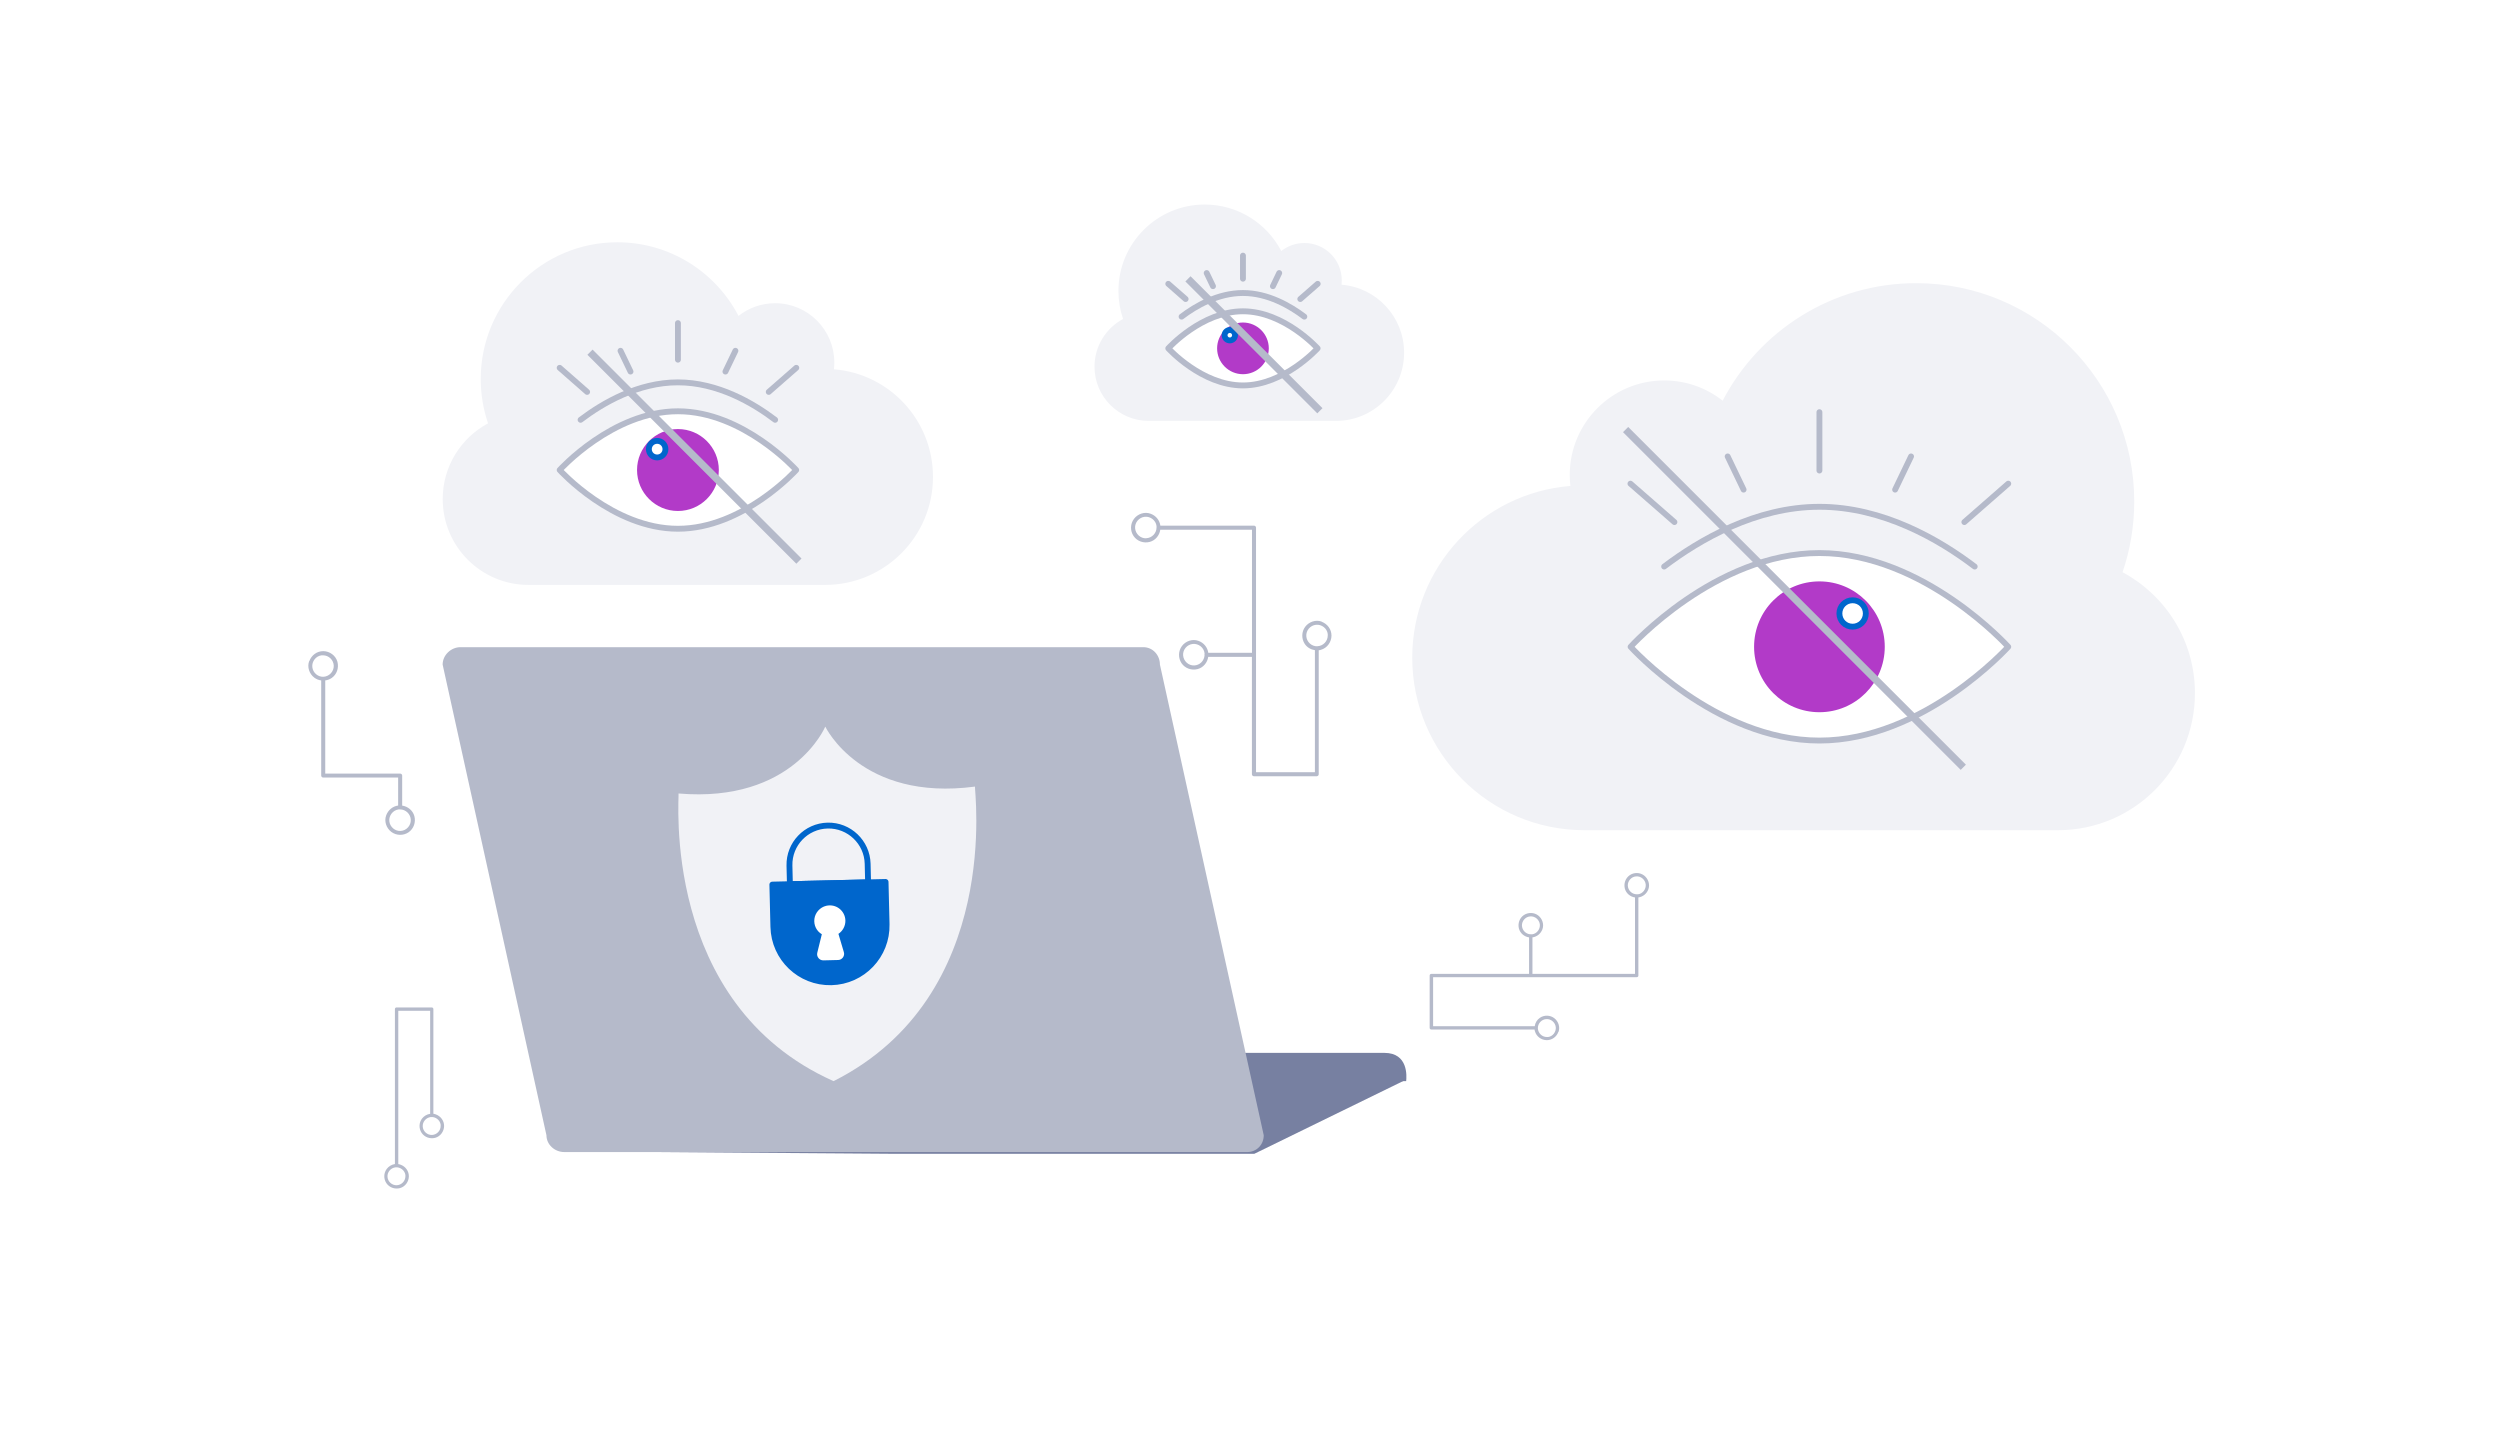 <?xml version="1.0" encoding="UTF-8"?><svg id="Layer_2" xmlns="http://www.w3.org/2000/svg" viewBox="0 0 340.52 195.71"><defs><style>.cls-1,.cls-2,.cls-3{fill:#fff;}.cls-4{fill:#f1f2f6;}.cls-5{fill:#b5baca;}.cls-6,.cls-7{fill:#b23ac8;}.cls-8{fill:#7780a1;}.cls-9,.cls-2,.cls-3,.cls-10,.cls-11,.cls-12,.cls-7{stroke-width:.8px;}.cls-9,.cls-3,.cls-12,.cls-13,.cls-7{stroke:#b5baca;}.cls-9,.cls-11,.cls-12,.cls-13{fill:none;}.cls-2{stroke-miterlimit:10;}.cls-2,.cls-10,.cls-11{stroke:#06c;}.cls-3,.cls-10,.cls-11,.cls-12{stroke-linecap:round;stroke-linejoin:round;}.cls-10{fill:#06c;}</style></defs><g id="Layer_1-2"><g><rect class="cls-1" width="340.52" height="195.71"/><path class="cls-5" d="m180.03,84.67c-.8-.3-1.74.02-2.25.7-.51.68-.53,1.63-.06,2.34.32.48.84.77,1.38.85v16.62h-8.02v-33.31c0-.14-.12-.27-.27-.27h-12.76c-.1-.75-.61-1.37-1.34-1.63-.81-.3-1.74.02-2.25.7-.52.68-.54,1.63-.06,2.34.49.72,1.38,1.02,2.21.8.77-.21,1.32-.89,1.43-1.66h12.49v16.77h-5.95c-.11-.75-.61-1.37-1.34-1.63-.81-.3-1.74.02-2.25.7-.51.68-.53,1.63-.06,2.34.49.72,1.38,1.02,2.21.8.77-.21,1.32-.89,1.43-1.66h5.95v15.99c0,.14.12.27.27.27h8.56c.14,0,.27-.12.27-.27v-16.89c.1,0,.19-.03.29-.06.86-.24,1.44-1.05,1.45-1.93,0-.87-.55-1.6-1.35-1.9h.01Zm-23.9-11.35c-.78.04-1.46-.59-1.52-1.37-.06-.77.53-1.48,1.32-1.56.77-.08,1.51.49,1.6,1.26,0,.07,0,.13,0,.2,0,.78-.63,1.43-1.41,1.46Zm6.54,17.32c-.78.04-1.46-.59-1.52-1.37-.06-.77.53-1.48,1.32-1.56.77-.08,1.51.49,1.6,1.26v.1c-.02.07-.02.13,0,.2-.06.75-.66,1.34-1.41,1.37h0Zm16.77-2.61c-.78.03-1.46-.59-1.51-1.37-.06-.77.53-1.48,1.32-1.56.77-.08,1.51.49,1.6,1.26,0,.07,0,.13,0,.2,0,.78-.63,1.43-1.41,1.46h-.01Z"/><path class="cls-8" d="m170.85,157.16h-48.82l-42.62-.32,12.93-9.79h99.19l-20.69,10.11Z"/><path class="cls-8" d="m191.55,147.26h-99.19c-.06-.65-.29-3.85,2.97-3.85h93.23c3.27,0,3.04,3.2,2.97,3.85h.01Z"/><path class="cls-5" d="m172.13,154.63c0,1.29-.97,2.29-2.26,2.29h-93.01c-1.29,0-2.43-1-2.43-2.29l-14.14-64.11c0-1.29,1.14-2.37,2.43-2.37h93.01c1.29,0,2.26,1.08,2.26,2.37l14.14,64.11Z"/><path class="cls-4" d="m132.8,107.14c-15.52,2.06-20.39-8.17-20.39-8.17,0,0-4.38,10.44-19.99,9.11.15.15-2.57,28.62,21.12,39.18,23.16-11.66,19.11-39.97,19.26-40.12Z"/><path class="cls-10" d="m105.2,120.49l15.42-.36.14,5.76c.1,4.26-3.27,7.8-7.53,7.9-4.26.1-7.79-3.27-7.89-7.54l-.14-5.76Z"/><path class="cls-11" d="m112.73,112.45c2.93-.07,5.38,2.27,5.45,5.2l.06,2.53-10.65.25-.06-2.53c-.07-2.94,2.26-5.38,5.2-5.45Z"/><path class="cls-1" d="m115.15,125.39c-.03-1.32-1.26-2.33-2.62-2.01-.83.2-1.48.91-1.6,1.76-.12.9.31,1.7,1.01,2.11l-.62,2.52c-.13.53.28,1.05.83,1.04l2.01-.05c.54-.01.94-.55.78-1.07l-.74-2.49c.58-.39.96-1.06.95-1.81h0Z"/><line class="cls-9" x1="222.35" y1="62.75" x2="267.79" y2="108.19"/><path class="cls-4" d="m289.1,77.96c1.04-3.03,1.6-6.28,1.6-9.66,0-16.42-13.3-29.73-29.7-29.73-11.46,0-21.41,6.5-26.36,16.01-2.19-1.73-4.95-2.76-7.96-2.76-7.11,0-12.87,5.77-12.87,12.88,0,.51.04,1,.09,1.49-12.07.97-21.54,11.08-21.54,23.4,0,12.97,10.5,23.49,23.46,23.49h64.5c10.3,0,18.65-8.35,18.65-18.67,0-7.13-3.99-13.32-9.86-16.47h-.01Z"/><path class="cls-7" d="m251.94,88.1c0,2.28-1.85,4.13-4.13,4.13s-4.12-1.85-4.12-4.13,1.85-4.13,4.12-4.13,4.13,1.85,4.13,4.13Z"/><path class="cls-3" d="m273.54,88.1s-11.52,12.77-25.72,12.77-25.72-12.77-25.72-12.77c0,0,11.51-12.77,25.72-12.77s25.72,12.77,25.72,12.77Z"/><path class="cls-12" d="m226.67,77.17c4.82-3.65,12.5-8.14,21.15-8.14s16.33,4.48,21.15,8.14"/><path class="cls-12" d="m247.82,64.09v-7.95"/><path class="cls-12" d="m228.07,71.11l-5.99-5.23"/><path class="cls-12" d="m267.56,71.11l5.98-5.23"/><path class="cls-12" d="m237.49,66.69l-2.17-4.52"/><path class="cls-12" d="m258.13,66.69l2.17-4.52"/><path class="cls-6" d="m247.82,97.01c4.91,0,8.9-3.99,8.9-8.91s-3.98-8.91-8.9-8.91-8.9,3.99-8.9,8.91,3.98,8.91,8.9,8.91Z"/><path class="cls-2" d="m254.14,83.56c0,1-.8,1.8-1.8,1.8s-1.8-.8-1.8-1.8.8-1.8,1.8-1.8,1.8.8,1.8,1.8Z"/><path class="cls-5" d="m212.28,140.56c.25-.68-.02-1.45-.58-1.88-.57-.43-1.36-.45-1.95-.05-.4.27-.65.7-.71,1.15h-13.84v-6.68h27.74c.13,0,.22-.1.22-.22v-10.64c.62-.09,1.14-.51,1.36-1.11.25-.68-.02-1.45-.58-1.88-.56-.43-1.36-.45-1.95-.05-.6.41-.85,1.15-.67,1.85.18.64.74,1.1,1.38,1.19v10.41h-13.97v-4.97c.62-.09,1.14-.51,1.36-1.11.25-.68-.02-1.45-.58-1.88s-1.36-.44-1.95-.05c-.6.41-.85,1.15-.67,1.85.18.64.74,1.1,1.38,1.19v4.97h-13.32c-.12,0-.22.1-.22.22v7.14c0,.12.1.22.22.22h14.07c0,.08.02.16.05.24.2.72.88,1.2,1.61,1.21.72,0,1.34-.46,1.58-1.13h0Zm9.44-19.93c-.02-.65.49-1.22,1.14-1.26.64-.05,1.23.44,1.3,1.1.06.64-.4,1.26-1.05,1.34-.06,0-.11,0-.17,0-.65,0-1.19-.53-1.22-1.18Zm-14.42,5.45c-.02-.65.49-1.22,1.14-1.26.64-.05,1.23.45,1.3,1.1.06.64-.41,1.26-1.05,1.34h-.08c-.06-.02-.11-.02-.17,0-.62-.05-1.11-.55-1.14-1.18h0Zm2.17,13.99c-.02-.65.49-1.22,1.14-1.26.64-.05,1.23.45,1.3,1.1.06.65-.41,1.26-1.05,1.34-.06,0-.11,0-.17,0-.65,0-1.19-.53-1.22-1.18Z"/><path class="cls-5" d="m59.34,151.78c-.1-.04-.21-.06-.31-.08v-14.26c0-.12-.1-.22-.22-.22h-4.8c-.12,0-.22.1-.22.22v21.11c-.43.07-.84.3-1.11.66-.43.57-.45,1.36-.05,1.95.41.6,1.15.85,1.85.67.72-.2,1.2-.88,1.21-1.61,0-.72-.46-1.34-1.13-1.58-.1-.04-.21-.06-.31-.08v-20.88h4.34v14.03c-.43.06-.84.3-1.11.65-.43.57-.45,1.36-.05,1.95.41.6,1.15.85,1.85.67.72-.2,1.2-.88,1.21-1.61,0-.72-.46-1.34-1.13-1.58h-.02Zm-4.12,8.27c0,.06,0,.11,0,.17,0,.65-.53,1.19-1.18,1.22-.65.02-1.22-.49-1.26-1.14-.05-.65.45-1.23,1.1-1.3.64-.06,1.26.41,1.34,1.05Zm3.62-5.46c-.65.02-1.22-.49-1.26-1.14-.05-.64.45-1.23,1.1-1.3.64-.06,1.26.41,1.34,1.05,0,.06,0,.11,0,.17,0,.65-.53,1.19-1.18,1.22Z"/><path class="cls-4" d="m66.48,57.67c-.65-1.9-1-3.93-1-6.05,0-10.28,8.33-18.62,18.6-18.62,7.18,0,13.41,4.07,16.51,10.03,1.37-1.08,3.1-1.73,4.99-1.73,4.45,0,8.06,3.62,8.06,8.07,0,.32-.02.63-.05.93,7.56.61,13.49,6.94,13.49,14.66,0,8.12-6.58,14.71-14.7,14.71h-40.4c-6.45,0-11.68-5.23-11.68-11.69,0-4.47,2.5-8.35,6.18-10.32h0Z"/><path class="cls-7" d="m89.9,64.02c0,1.35,1.09,2.44,2.44,2.44s2.44-1.09,2.44-2.44-1.09-2.44-2.44-2.44-2.44,1.09-2.44,2.44Z"/><path class="cls-3" d="m76.23,64.02s7.22,8,16.11,8,16.11-8,16.11-8c0,0-7.21-8-16.11-8s-16.11,8-16.11,8Z"/><path class="cls-12" d="m105.58,57.18c-3.02-2.29-7.83-5.1-13.25-5.1s-10.23,2.81-13.25,5.1"/><path class="cls-12" d="m92.34,48.99v-4.98"/><path class="cls-12" d="m104.71,53.38l3.75-3.28"/><path class="cls-12" d="m79.97,53.38l-3.74-3.28"/><path class="cls-12" d="m98.81,50.61l1.36-2.83"/><path class="cls-12" d="m85.88,50.61l-1.36-2.83"/><path class="cls-6" d="m92.34,69.6c-3.08,0-5.57-2.5-5.57-5.58s2.5-5.58,5.57-5.58,5.57,2.5,5.57,5.58-2.5,5.58-5.57,5.58Z"/><path class="cls-2" d="m88.38,61.18c0,.63.5,1.13,1.13,1.13s1.13-.5,1.13-1.13-.5-1.13-1.13-1.13-1.13.5-1.13,1.13Z"/><line class="cls-13" x1="80.36" y1="47.97" x2="108.82" y2="76.43"/><path class="cls-4" d="m152.97,43.44c-.41-1.2-.63-2.48-.63-3.82,0-6.49,5.26-11.76,11.75-11.76,4.53,0,8.47,2.57,10.43,6.33.87-.68,1.96-1.09,3.15-1.09,2.81,0,5.09,2.28,5.09,5.09,0,.2-.01.4-.03.59,4.77.39,8.52,4.38,8.52,9.26,0,5.13-4.15,9.29-9.28,9.29h-25.51c-4.07,0-7.38-3.3-7.38-7.38,0-2.82,1.58-5.27,3.9-6.51h0Z"/><path class="cls-7" d="m167.91,47.45c0,.77.62,1.39,1.39,1.39s1.39-.62,1.39-1.39-.62-1.39-1.39-1.39-1.39.62-1.39,1.39Z"/><path class="cls-3" d="m159.13,47.45s4.56,5.05,10.17,5.05,10.17-5.05,10.17-5.05c0,0-4.55-5.05-10.17-5.05s-10.17,5.05-10.17,5.05Z"/><path class="cls-12" d="m177.66,43.13c-1.91-1.44-4.94-3.22-8.36-3.22s-6.46,1.77-8.36,3.22"/><path class="cls-12" d="m169.3,37.96v-3.14"/><path class="cls-12" d="m177.11,40.73l2.37-2.07"/><path class="cls-12" d="m161.49,40.73l-2.36-2.07"/><path class="cls-12" d="m173.38,38.98l.86-1.79"/><path class="cls-12" d="m165.22,38.98l-.86-1.79"/><path class="cls-6" d="m169.3,50.97c-1.94,0-3.52-1.58-3.52-3.52s1.58-3.52,3.52-3.52,3.52,1.58,3.52,3.52-1.57,3.52-3.52,3.52Z"/><path class="cls-2" d="m166.8,45.66c0,.4.32.71.71.71s.71-.32.71-.71-.32-.71-.71-.71-.71.32-.71.71Z"/><line class="cls-13" x1="161.81" y1="37.98" x2="179.78" y2="55.95"/><line class="cls-13" x1="221.42" y1="58.51" x2="267.42" y2="104.51"/><path class="cls-5" d="m42.11,90.05c-.3.81.02,1.74.7,2.25.28.21.6.34.94.38v12.96c0,.14.12.27.27.27h10.21v3.81c-.74.1-1.36.61-1.63,1.34-.3.81.02,1.74.7,2.25s1.63.54,2.34.06c.72-.49,1.02-1.38.8-2.21-.21-.77-.89-1.32-1.66-1.43v-4.09c0-.14-.12-.27-.27-.27h-10.21v-12.69c.31-.04.6-.15.86-.32.72-.49,1.02-1.38.8-2.22-.24-.86-1.05-1.44-1.93-1.45-.87,0-1.6.55-1.9,1.36h0Zm13.84,21.62c.03.78-.59,1.46-1.36,1.51-.77.06-1.48-.54-1.56-1.32-.08-.77.49-1.51,1.26-1.61.07,0,.13,0,.2,0,.78,0,1.43.63,1.46,1.41h0Zm-10.49-21.01c.03.78-.59,1.46-1.36,1.52-.77.06-1.48-.53-1.56-1.32-.08-.77.49-1.51,1.26-1.6.07,0,.13,0,.2,0,.78,0,1.43.63,1.46,1.41Z"/></g></g></svg>